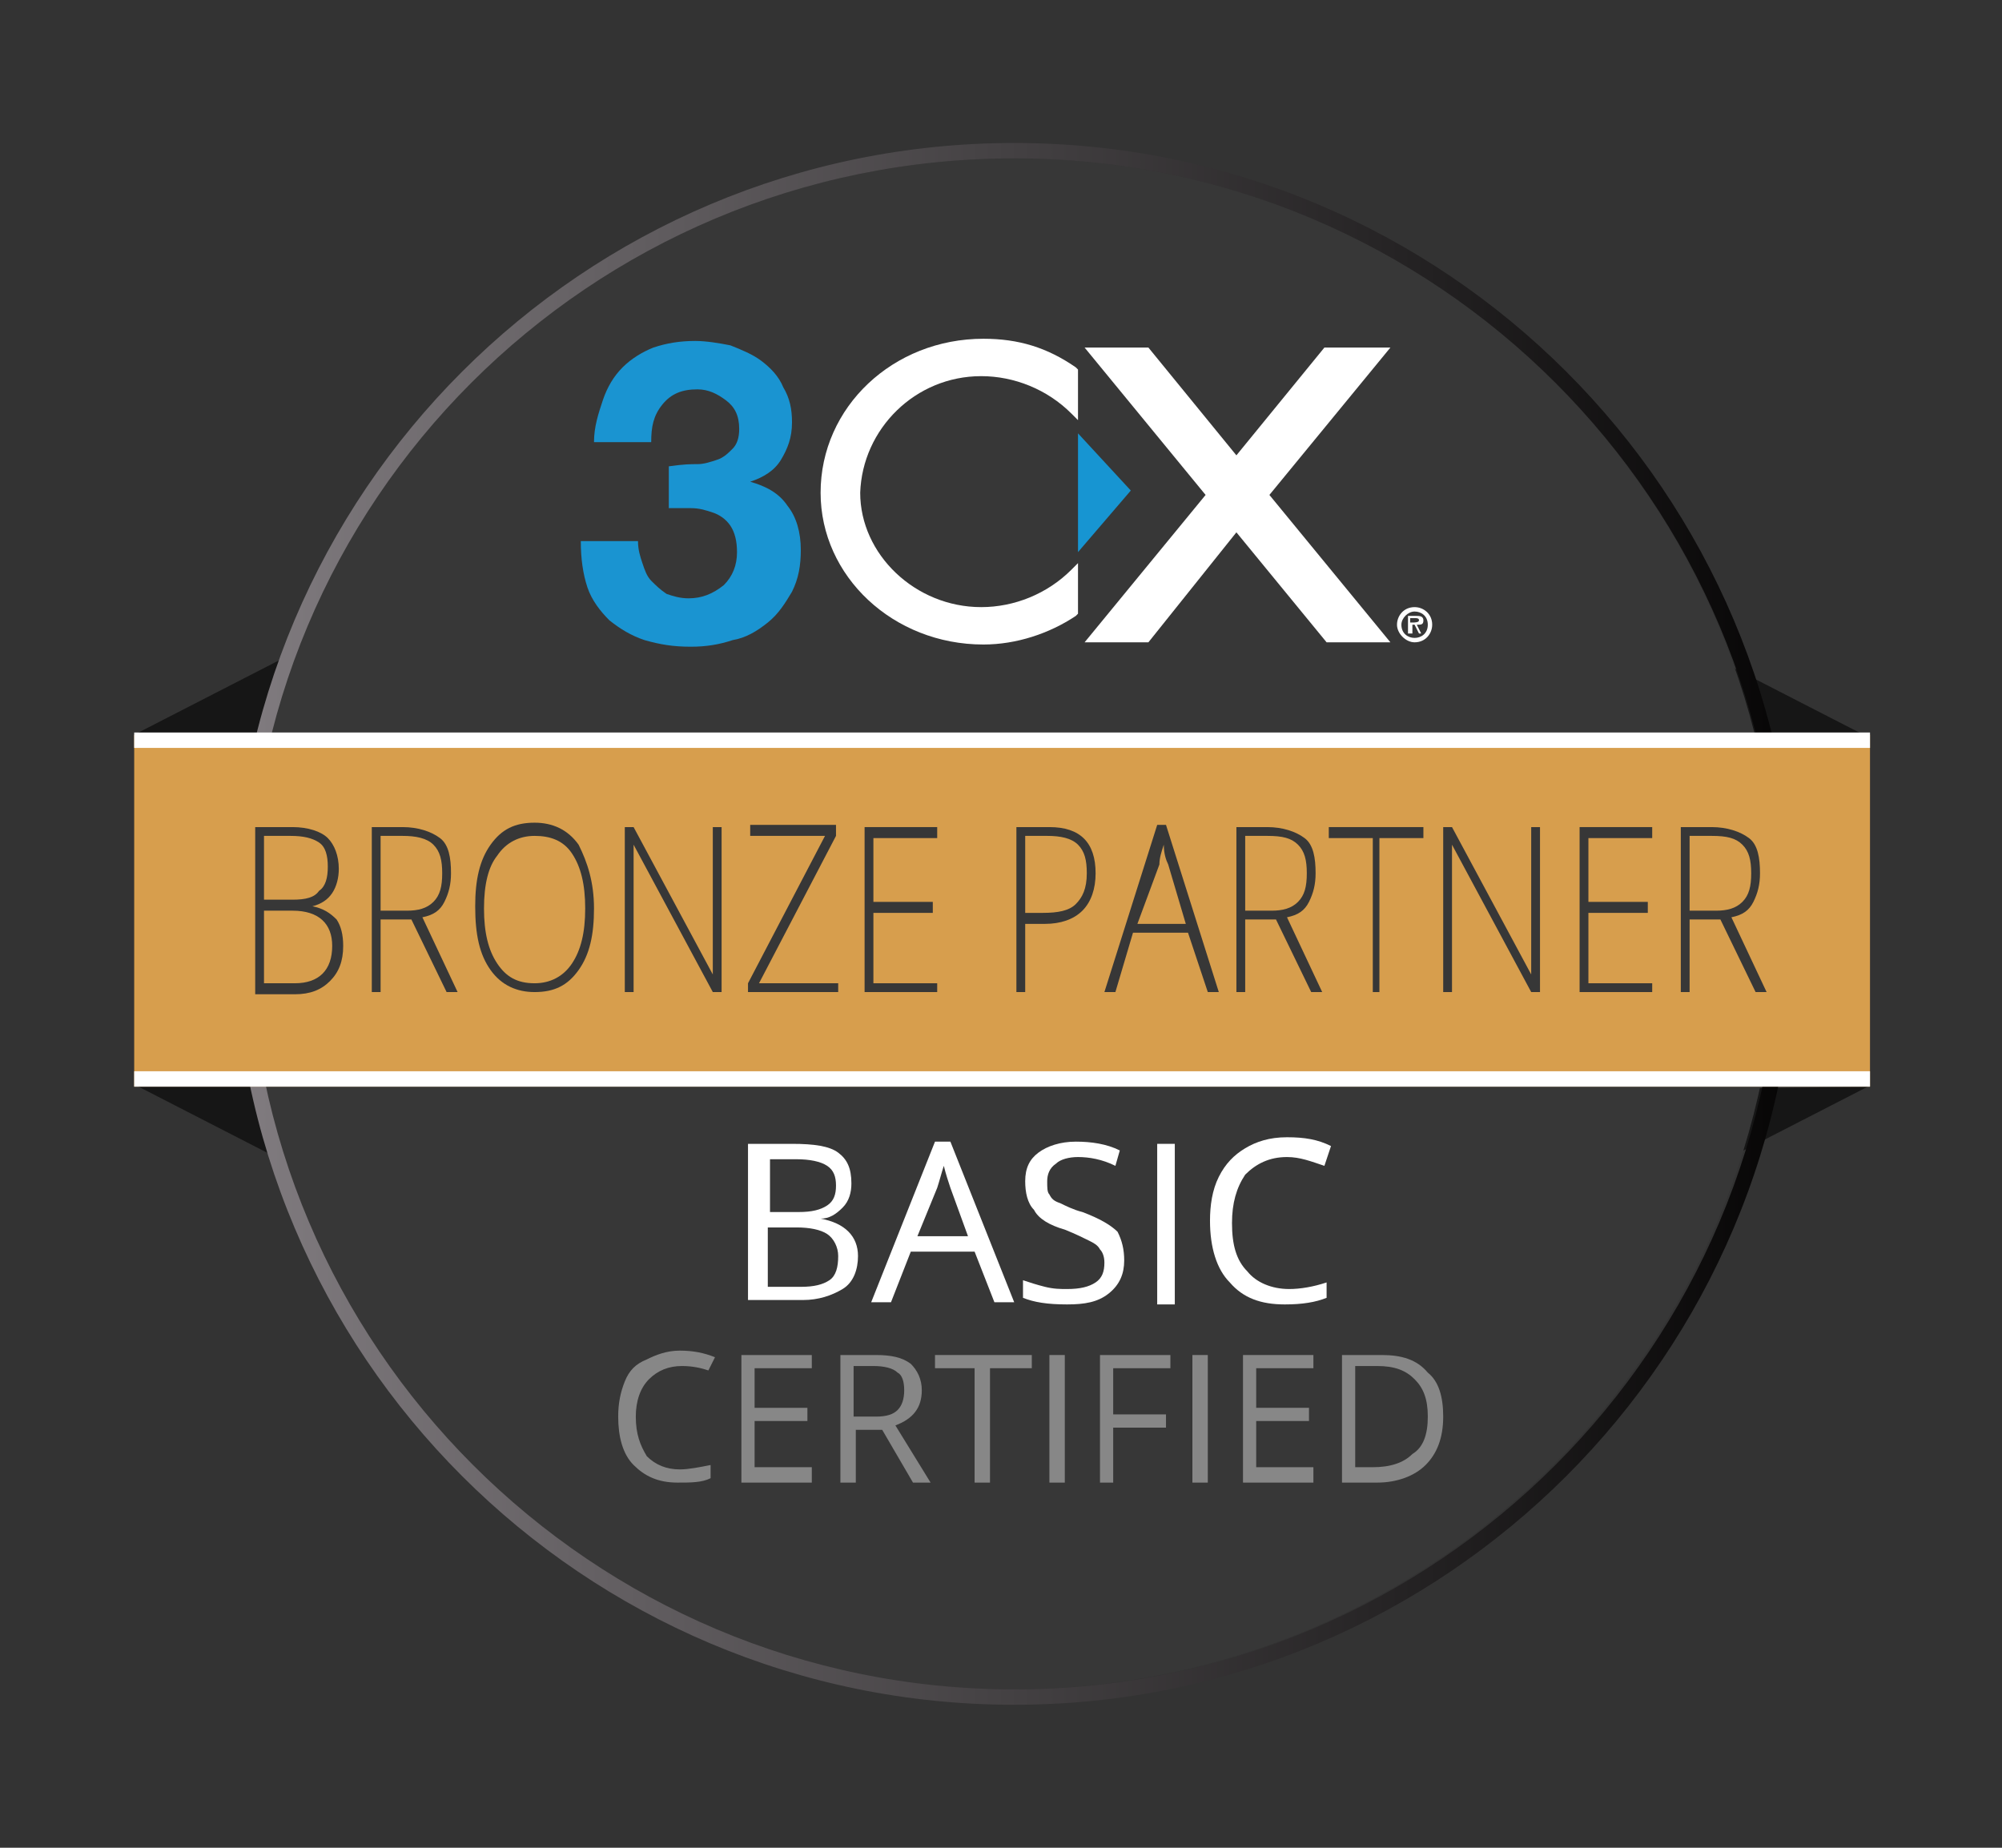 <?xml version="1.0" encoding="utf-8"?>
<!-- Generator: Adobe Illustrator 27.1.1, SVG Export Plug-In . SVG Version: 6.00 Build 0)  -->
<svg version="1.1" id="Layer_1" xmlns="http://www.w3.org/2000/svg" xmlns:xlink="http://www.w3.org/1999/xlink" x="0px" y="0px"
	 viewBox="0 0 91 84" style="enable-background:new 0 0 91 84;" xml:space="preserve">
<rect x="0" y="0" width="91" height="84" fill="#333333" stroke="none"/>
<style type="text/css">
	.st0{fill:#161616;}
	.st1{fill:#373737;}
	.st2{fill:url(#SVGID_1_);}
	.st3{clip-path:url(#SVGID_00000154387545580398782480000016373835200057526147_);fill:#1A94D1;}
	.st4{clip-path:url(#SVGID_00000170239978265130635420000011178845059322576793_);fill:#FFFFFF;}
	.st5{clip-path:url(#SVGID_00000114775599081625693950000006192573945825632701_);fill:#1795D2;}
	.st6{clip-path:url(#SVGID_00000103970349858844024710000007834514859176913563_);fill:#FFFFFF;}
	.st7{clip-path:url(#SVGID_00000154400606849380205000000005770461189482926269_);fill:#FFFFFF;}
	.st8{fill:#FFFFFF;}
	.st9{fill:#878787;}
	.st10{fill:#D79E4D;}
</style>
<g>
	<polygon class="st0" points="84.9,33.5 77.5,29.7 77.5,33.4 	"/>
	<polygon class="st0" points="84.9,49.4 77.5,53.2 77.5,49.5 	"/>
	<polygon class="st0" points="6.1,33.4 13.5,29.6 13.5,33.3 	"/>
	<polygon class="st0" points="6.1,49.3 13.5,53.1 13.5,49.4 	"/>
	<g>
		<g id="stamp_35_">
			<g>
				<path class="st1" d="M46.1,7.2C26.8,7.2,11.2,22.8,11.2,42c0,19.2,15.6,34.8,34.8,34.8c19.2,0,34.8-15.6,34.8-34.8
					C80.9,22.8,65.3,7.2,46.1,7.2z"/>
				
					<linearGradient id="SVGID_1_" gradientUnits="userSpaceOnUse" x1="10.579" y1="42.89" x2="81.579" y2="42.89" gradientTransform="matrix(1 0 0 -1 0 84.89)">
					<stop  offset="0" style="stop-color:#817C80"/>
					<stop  offset="1" style="stop-color:#060505"/>
				</linearGradient>
				<path class="st2" d="M46.1,7.2c19.2,0,34.8,15.6,34.8,34.8c0,19.2-15.6,34.8-34.8,34.8c-19.2,0-34.8-15.6-34.8-34.8
					C11.2,22.8,26.8,7.2,46.1,7.2 M46.1,6.5C26.5,6.5,10.6,22.4,10.6,42c0,19.6,15.9,35.5,35.5,35.5c19.6,0,35.5-15.9,35.5-35.5
					C81.6,22.4,65.7,6.5,46.1,6.5L46.1,6.5z"/>
			</g>
		</g>
	</g>
	<g>
		<g>
			<defs>
				<rect id="SVGID_00000144335433148118819740000016835302735501961119_" x="22" y="13.6" width="46.2" height="17.4"/>
			</defs>
			<clipPath id="SVGID_00000058587889089960003960000018442070771391294102_">
				<use xlink:href="#SVGID_00000144335433148118819740000016835302735501961119_"  style="overflow:visible;"/>
			</clipPath>
			<path style="clip-path:url(#SVGID_00000058587889089960003960000018442070771391294102_);fill:#1A94D1;" d="M31.7,21.1
				c0.3,0,0.6-0.1,0.9-0.2c0.3-0.1,0.5-0.3,0.7-0.5c0.2-0.2,0.3-0.5,0.3-0.9c0-0.6-0.2-1-0.6-1.3c-0.4-0.3-0.8-0.5-1.3-0.5
				c-0.7,0-1.2,0.2-1.6,0.7c-0.4,0.5-0.5,1-0.5,1.7h-2.6c0-0.7,0.2-1.3,0.4-1.9c0.2-0.6,0.5-1.1,0.9-1.5c0.4-0.4,0.9-0.7,1.4-0.9
				c0.6-0.2,1.2-0.3,1.9-0.3c0.5,0,1.1,0.1,1.6,0.2c0.5,0.2,1,0.4,1.4,0.7c0.4,0.3,0.8,0.7,1,1.2c0.3,0.5,0.4,1,0.4,1.6
				c0,0.7-0.2,1.2-0.5,1.7c-0.3,0.5-0.8,0.8-1.4,1v0c0.7,0.2,1.3,0.5,1.7,1.1c0.4,0.5,0.6,1.2,0.6,2c0,0.7-0.1,1.3-0.4,1.9
				c-0.3,0.5-0.6,1-1.1,1.4c-0.5,0.4-1,0.7-1.6,0.8c-0.6,0.2-1.2,0.3-1.9,0.3c-0.8,0-1.4-0.1-2.1-0.3c-0.6-0.2-1.1-0.5-1.6-0.9
				c-0.4-0.4-0.8-0.9-1-1.5c-0.2-0.6-0.3-1.3-0.3-2.1h2.6c0,0.4,0.1,0.7,0.2,1c0.1,0.3,0.2,0.6,0.4,0.8c0.2,0.2,0.4,0.4,0.7,0.6
				c0.3,0.1,0.6,0.2,1,0.2c0.6,0,1.1-0.2,1.6-0.6c0.4-0.4,0.6-0.9,0.6-1.5c0-0.5-0.1-0.9-0.3-1.2c-0.2-0.3-0.5-0.5-0.8-0.6
				c-0.3-0.1-0.6-0.2-1-0.2c-0.4,0-0.7,0-1,0v-1.9C31.1,21.1,31.4,21.1,31.7,21.1"/>
		</g>
		<g>
			<defs>
				<rect id="SVGID_00000068650052323109972330000003801497492329808063_" x="22" y="13.6" width="46.2" height="17.4"/>
			</defs>
			<clipPath id="SVGID_00000160902701378884348680000004869578161702900665_">
				<use xlink:href="#SVGID_00000068650052323109972330000003801497492329808063_"  style="overflow:visible;"/>
			</clipPath>
			<path style="clip-path:url(#SVGID_00000160902701378884348680000004869578161702900665_);fill:#FFFFFF;" d="M44.6,17.1
				c1.5,0,3,0.6,4.1,1.7l0.3,0.3v-2.3l-0.1-0.1c-1.3-0.9-2.6-1.3-4.2-1.3c-4.1,0-7.4,3.1-7.4,7c0,3.8,3.3,6.9,7.4,6.9
				c1.5,0,3-0.5,4.2-1.3l0.1-0.1v-2.3l-0.3,0.3c-1.1,1.1-2.6,1.7-4.1,1.7c-3,0-5.5-2.4-5.5-5.2C39.2,19.5,41.6,17.1,44.6,17.1"/>
		</g>
		<g>
			<defs>
				<rect id="SVGID_00000180360588208355738870000002911555279352159901_" x="22" y="13.6" width="46.2" height="17.4"/>
			</defs>
			<clipPath id="SVGID_00000109712745261381888920000005056765179838966186_">
				<use xlink:href="#SVGID_00000180360588208355738870000002911555279352159901_"  style="overflow:visible;"/>
			</clipPath>
			<polygon style="clip-path:url(#SVGID_00000109712745261381888920000005056765179838966186_);fill:#1795D2;" points="49,19.7 
				49,25.1 51.4,22.3 			"/>
		</g>
		<g>
			<defs>
				<rect id="SVGID_00000163061246117060484920000008955575906356527762_" x="22" y="13.6" width="46.2" height="17.4"/>
			</defs>
			<clipPath id="SVGID_00000165948188693537270380000004424231810207464122_">
				<use xlink:href="#SVGID_00000163061246117060484920000008955575906356527762_"  style="overflow:visible;"/>
			</clipPath>
			<polygon style="clip-path:url(#SVGID_00000165948188693537270380000004424231810207464122_);fill:#FFFFFF;" points="63.2,29.2 
				57.7,22.5 63.2,15.8 60.2,15.8 56.2,20.7 52.2,15.8 49.3,15.8 54.8,22.5 49.3,29.2 52.2,29.2 56.2,24.2 60.3,29.2 			"/>
		</g>
		<g>
			<defs>
				<rect id="SVGID_00000160904376328034183410000012549391738498160523_" x="22" y="13.6" width="46.2" height="17.4"/>
			</defs>
			<clipPath id="SVGID_00000162329954742685994340000004415164832405096639_">
				<use xlink:href="#SVGID_00000160904376328034183410000012549391738498160523_"  style="overflow:visible;"/>
			</clipPath>
			<path style="clip-path:url(#SVGID_00000162329954742685994340000004415164832405096639_);fill:#FFFFFF;" d="M63.5,28.4
				c0-0.4,0.3-0.8,0.8-0.8c0.4,0,0.8,0.3,0.8,0.8c0,0.4-0.3,0.8-0.8,0.8C63.9,29.2,63.5,28.8,63.5,28.4 M64.9,28.4
				c0-0.4-0.3-0.6-0.6-0.6c-0.3,0-0.6,0.3-0.6,0.6c0,0.4,0.3,0.6,0.6,0.6C64.6,29,64.9,28.8,64.9,28.4 M64.6,28.8h-0.1l-0.2-0.4
				h-0.1v0.4H64V28h0.4c0.1,0,0.3,0,0.3,0.2c0,0.2-0.1,0.2-0.3,0.2L64.6,28.8z M64.2,28.3c0.1,0,0.3,0,0.3-0.1
				c0-0.1-0.1-0.1-0.2-0.1h-0.2v0.2H64.2z"/>
		</g>
	</g>
	<g>
		<path class="st8" d="M34,52h2c1,0,1.7,0.1,2.1,0.4c0.4,0.3,0.6,0.7,0.6,1.4c0,0.4-0.1,0.8-0.4,1.1s-0.6,0.5-1,0.5v0
			c1.1,0.2,1.7,0.8,1.7,1.7c0,0.6-0.2,1.2-0.7,1.5s-1.1,0.5-1.8,0.5H34V52z M34.9,55.1h1.4c0.6,0,1-0.1,1.3-0.3
			c0.3-0.2,0.4-0.5,0.4-0.9c0-0.4-0.1-0.7-0.4-0.9s-0.8-0.3-1.4-0.3h-1.2V55.1z M34.9,55.8v2.7h1.5c0.6,0,1-0.1,1.3-0.3
			c0.3-0.2,0.4-0.6,0.4-1.1c0-0.4-0.2-0.8-0.5-1s-0.8-0.3-1.4-0.3H34.9z"/>
		<path class="st8" d="M45.2,59.2l-0.9-2.3h-2.9l-0.9,2.3h-0.9l2.9-7.3h0.7l2.9,7.3H45.2z M44,56.2l-0.8-2.2c-0.1-0.3-0.2-0.6-0.3-1
			c-0.1,0.3-0.2,0.7-0.3,1l-0.9,2.2H44z"/>
		<path class="st8" d="M51.1,57.3c0,0.6-0.2,1.1-0.7,1.5c-0.5,0.4-1.1,0.5-1.9,0.5c-0.9,0-1.5-0.1-2-0.3v-0.8c0.3,0.1,0.6,0.2,1,0.3
			c0.4,0.1,0.7,0.1,1,0.1c0.6,0,1-0.1,1.3-0.3c0.3-0.2,0.4-0.5,0.4-0.9c0-0.3-0.1-0.5-0.2-0.6c-0.1-0.2-0.3-0.3-0.5-0.4
			c-0.2-0.1-0.6-0.3-1.1-0.5c-0.7-0.2-1.2-0.5-1.4-0.9c-0.3-0.3-0.4-0.8-0.4-1.3c0-0.6,0.2-1,0.6-1.3s1-0.5,1.7-0.5
			c0.7,0,1.4,0.1,2,0.4L50.7,53c-0.6-0.3-1.2-0.4-1.7-0.4c-0.4,0-0.8,0.1-1,0.3c-0.3,0.2-0.4,0.5-0.4,0.8c0,0.3,0,0.5,0.1,0.6
			c0.1,0.2,0.2,0.3,0.5,0.4c0.2,0.1,0.6,0.3,1,0.4c0.8,0.3,1.3,0.6,1.6,0.9C51,56.4,51.1,56.8,51.1,57.3z"/>
		<path class="st8" d="M52.6,59.2V52h0.8v7.3H52.6z"/>
		<path class="st8" d="M58.5,52.6c-0.8,0-1.4,0.3-1.9,0.8C56.2,54,56,54.7,56,55.6c0,1,0.2,1.7,0.7,2.2c0.4,0.5,1.1,0.8,1.9,0.8
			c0.5,0,1.1-0.1,1.7-0.3v0.7c-0.5,0.2-1.1,0.3-1.9,0.3c-1.1,0-1.9-0.3-2.5-1c-0.6-0.6-0.9-1.6-0.9-2.8c0-0.7,0.1-1.4,0.4-2
			c0.3-0.6,0.7-1,1.2-1.3c0.5-0.3,1.1-0.5,1.9-0.5c0.8,0,1.4,0.1,2,0.4L60.2,53C59.6,52.8,59.1,52.6,58.5,52.6z"/>
	</g>
	<g>
		<path class="st9" d="M31,62.1c-0.6,0-1.1,0.2-1.5,0.6c-0.4,0.4-0.6,1-0.6,1.7c0,0.8,0.2,1.3,0.5,1.8c0.4,0.4,0.9,0.6,1.5,0.6
			c0.4,0,0.9-0.1,1.4-0.2v0.6c-0.4,0.2-0.9,0.2-1.5,0.2c-0.9,0-1.5-0.3-2-0.8c-0.5-0.5-0.7-1.3-0.7-2.2c0-0.6,0.1-1.1,0.3-1.6
			s0.5-0.8,1-1c0.4-0.2,0.9-0.4,1.5-0.4c0.6,0,1.1,0.1,1.6,0.3l-0.3,0.6C31.9,62.2,31.5,62.1,31,62.1z"/>
		<path class="st9" d="M36.9,67.4h-3.2v-5.8h3.2v0.6h-2.6V64h2.4v0.6h-2.4v2.1h2.6V67.4z"/>
		<path class="st9" d="M38.9,65v2.4h-0.7v-5.8h1.6c0.7,0,1.2,0.1,1.6,0.4c0.3,0.3,0.5,0.7,0.5,1.2c0,0.8-0.4,1.3-1.2,1.6l1.6,2.6
			h-0.8L40.1,65H38.9z M38.9,64.4h0.9c0.5,0,0.8-0.1,1-0.3c0.2-0.2,0.3-0.5,0.3-0.9c0-0.4-0.1-0.7-0.3-0.8c-0.2-0.2-0.6-0.3-1.1-0.3
			h-0.9V64.4z"/>
		<path class="st9" d="M45,67.4h-0.7v-5.2h-1.8v-0.6h4.4v0.6H45V67.4z"/>
		<path class="st9" d="M47.7,67.4v-5.8h0.7v5.8H47.7z"/>
		<path class="st9" d="M50.7,67.4H50v-5.8h3.2v0.6h-2.6v2.1h2.4v0.6h-2.4V67.4z"/>
		<path class="st9" d="M54.2,67.4v-5.8h0.7v5.8H54.2z"/>
		<path class="st9" d="M59.7,67.4h-3.2v-5.8h3.2v0.6h-2.6V64h2.4v0.6h-2.4v2.1h2.6V67.4z"/>
		<path class="st9" d="M65.6,64.4c0,1-0.3,1.7-0.8,2.2c-0.5,0.5-1.3,0.8-2.2,0.8H61v-5.8h1.8c0.9,0,1.6,0.2,2.1,0.8
			C65.4,62.8,65.6,63.5,65.6,64.4z M64.9,64.4c0-0.8-0.2-1.3-0.6-1.7s-0.9-0.6-1.7-0.6h-1v4.6h0.8c0.8,0,1.4-0.2,1.8-0.6
			C64.7,65.8,64.9,65.2,64.9,64.4z"/>
	</g>
	<rect x="6.1" y="33.4" class="st10" width="78.9" height="16"/>
	<g>
		<rect x="6.1" y="33.3" class="st8" width="78.9" height="0.7"/>
		<rect x="6.1" y="48.7" class="st8" width="78.9" height="0.7"/>
	</g>
	<g id="text_34_">
		<g>
			<path class="st1" d="M11.6,37.6h1.7c0.7,0,1.3,0.2,1.6,0.5s0.5,0.8,0.5,1.4c0,0.4-0.1,0.8-0.3,1.1c-0.2,0.3-0.5,0.5-0.9,0.6v0
				c0.5,0.1,0.8,0.3,1.1,0.6c0.2,0.3,0.3,0.7,0.3,1.2c0,0.7-0.2,1.2-0.6,1.6c-0.4,0.4-0.9,0.6-1.6,0.6h-1.8V37.6z M12,40.9h1.3
				c0.6,0,1-0.1,1.2-0.4c0.3-0.2,0.4-0.6,0.4-1.1s-0.1-0.9-0.4-1.1c-0.3-0.2-0.7-0.3-1.3-0.3H12V40.9z M12,41.4v3.3h1.4
				c1.1,0,1.7-0.6,1.7-1.7c0-1-0.6-1.6-1.8-1.6H12z"/>
			<path class="st1" d="M17.3,41.8v3.3h-0.4v-7.5h1.4c0.7,0,1.3,0.2,1.7,0.5s0.5,0.9,0.5,1.6c0,0.5-0.1,0.9-0.3,1.3s-0.5,0.6-1,0.7
				l1.6,3.4h-0.5l-1.6-3.3H17.3z M17.3,41.4h1.2c0.5,0,0.9-0.1,1.2-0.4c0.3-0.3,0.4-0.7,0.4-1.3c0-0.6-0.1-1-0.4-1.3
				S18.9,38,18.3,38h-1V41.4z"/>
			<path class="st1" d="M27,41.3c0,1.2-0.2,2.1-0.7,2.8s-1.1,1-2,1c-0.8,0-1.5-0.3-2-1c-0.5-0.7-0.7-1.6-0.7-2.9
				c0-1.2,0.2-2.1,0.7-2.8c0.5-0.7,1.1-1,2-1c0.8,0,1.5,0.3,2,1C26.7,39.2,27,40.1,27,41.3z M22,41.3c0,1.1,0.2,1.9,0.6,2.5
				c0.4,0.6,0.9,0.9,1.7,0.9c0.7,0,1.3-0.3,1.7-0.9c0.4-0.6,0.6-1.4,0.6-2.5c0-1.1-0.2-1.9-0.6-2.5C25.6,38.2,25,38,24.3,38
				c-0.7,0-1.3,0.3-1.7,0.9C22.2,39.4,22,40.2,22,41.3z"/>
			<path class="st1" d="M32.8,45.1h-0.4l-3.6-6.7h0c0,0.8,0,1.4,0,1.8v4.9h-0.4v-7.5h0.4l3.6,6.7h0c0-0.6,0-1.2,0-1.8v-4.9h0.4V45.1
				z"/>
			<path class="st1" d="M38.1,45.1H34v-0.4l3.5-6.7h-3.4v-0.5H38V38l-3.5,6.7h3.6V45.1z"/>
			<path class="st1" d="M42.6,45.1h-3.3v-7.5h3.3v0.5h-2.9v2.9h2.7v0.5h-2.7v3.2h2.9V45.1z"/>
			<path class="st1" d="M49.8,39.7c0,0.7-0.2,1.3-0.6,1.7s-1,0.6-1.7,0.6h-0.9v3.1h-0.4v-7.5h1.5C49.1,37.6,49.8,38.3,49.8,39.7z
				 M46.6,41.5h0.8c0.7,0,1.2-0.1,1.5-0.4s0.5-0.7,0.5-1.4c0-0.6-0.1-1-0.4-1.3S48.2,38,47.6,38h-1V41.5z"/>
			<path class="st1" d="M54,42.4h-2.5l-0.8,2.7h-0.5l2.4-7.6H53l2.4,7.6h-0.5L54,42.4z M51.7,42h2.2l-0.8-2.7
				c-0.1-0.2-0.2-0.5-0.2-0.9c-0.1,0.3-0.2,0.6-0.2,0.9L51.7,42z"/>
			<path class="st1" d="M56.6,41.8v3.3h-0.4v-7.5h1.4c0.7,0,1.3,0.2,1.7,0.5s0.5,0.9,0.5,1.6c0,0.5-0.1,0.9-0.3,1.3s-0.5,0.6-1,0.7
				l1.6,3.4h-0.5l-1.6-3.3H56.6z M56.6,41.4h1.2c0.5,0,0.9-0.1,1.2-0.4c0.3-0.3,0.4-0.7,0.4-1.3c0-0.6-0.1-1-0.4-1.3
				S58.3,38,57.6,38h-1V41.4z"/>
			<path class="st1" d="M62.8,45.1h-0.4v-7h-2v-0.5h4.3v0.5h-2V45.1z"/>
			<path class="st1" d="M70,45.1h-0.4l-3.6-6.7h0c0,0.8,0,1.4,0,1.8v4.9h-0.4v-7.5h0.4l3.6,6.7h0c0-0.6,0-1.2,0-1.8v-4.9H70V45.1z"
				/>
			<path class="st1" d="M75.1,45.1h-3.3v-7.5h3.3v0.5h-2.9v2.9h2.7v0.5h-2.7v3.2h2.9V45.1z"/>
			<path class="st1" d="M76.8,41.8v3.3h-0.4v-7.5h1.4c0.7,0,1.3,0.2,1.7,0.5s0.5,0.9,0.5,1.6c0,0.5-0.1,0.9-0.3,1.3s-0.5,0.6-1,0.7
				l1.6,3.4h-0.5l-1.6-3.3H76.8z M76.8,41.4H78c0.5,0,0.9-0.1,1.2-0.4c0.3-0.3,0.4-0.7,0.4-1.3c0-0.6-0.1-1-0.4-1.3S78.5,38,77.8,38
				h-1V41.4z"/>
		</g>
	</g>
</g>
</svg>
